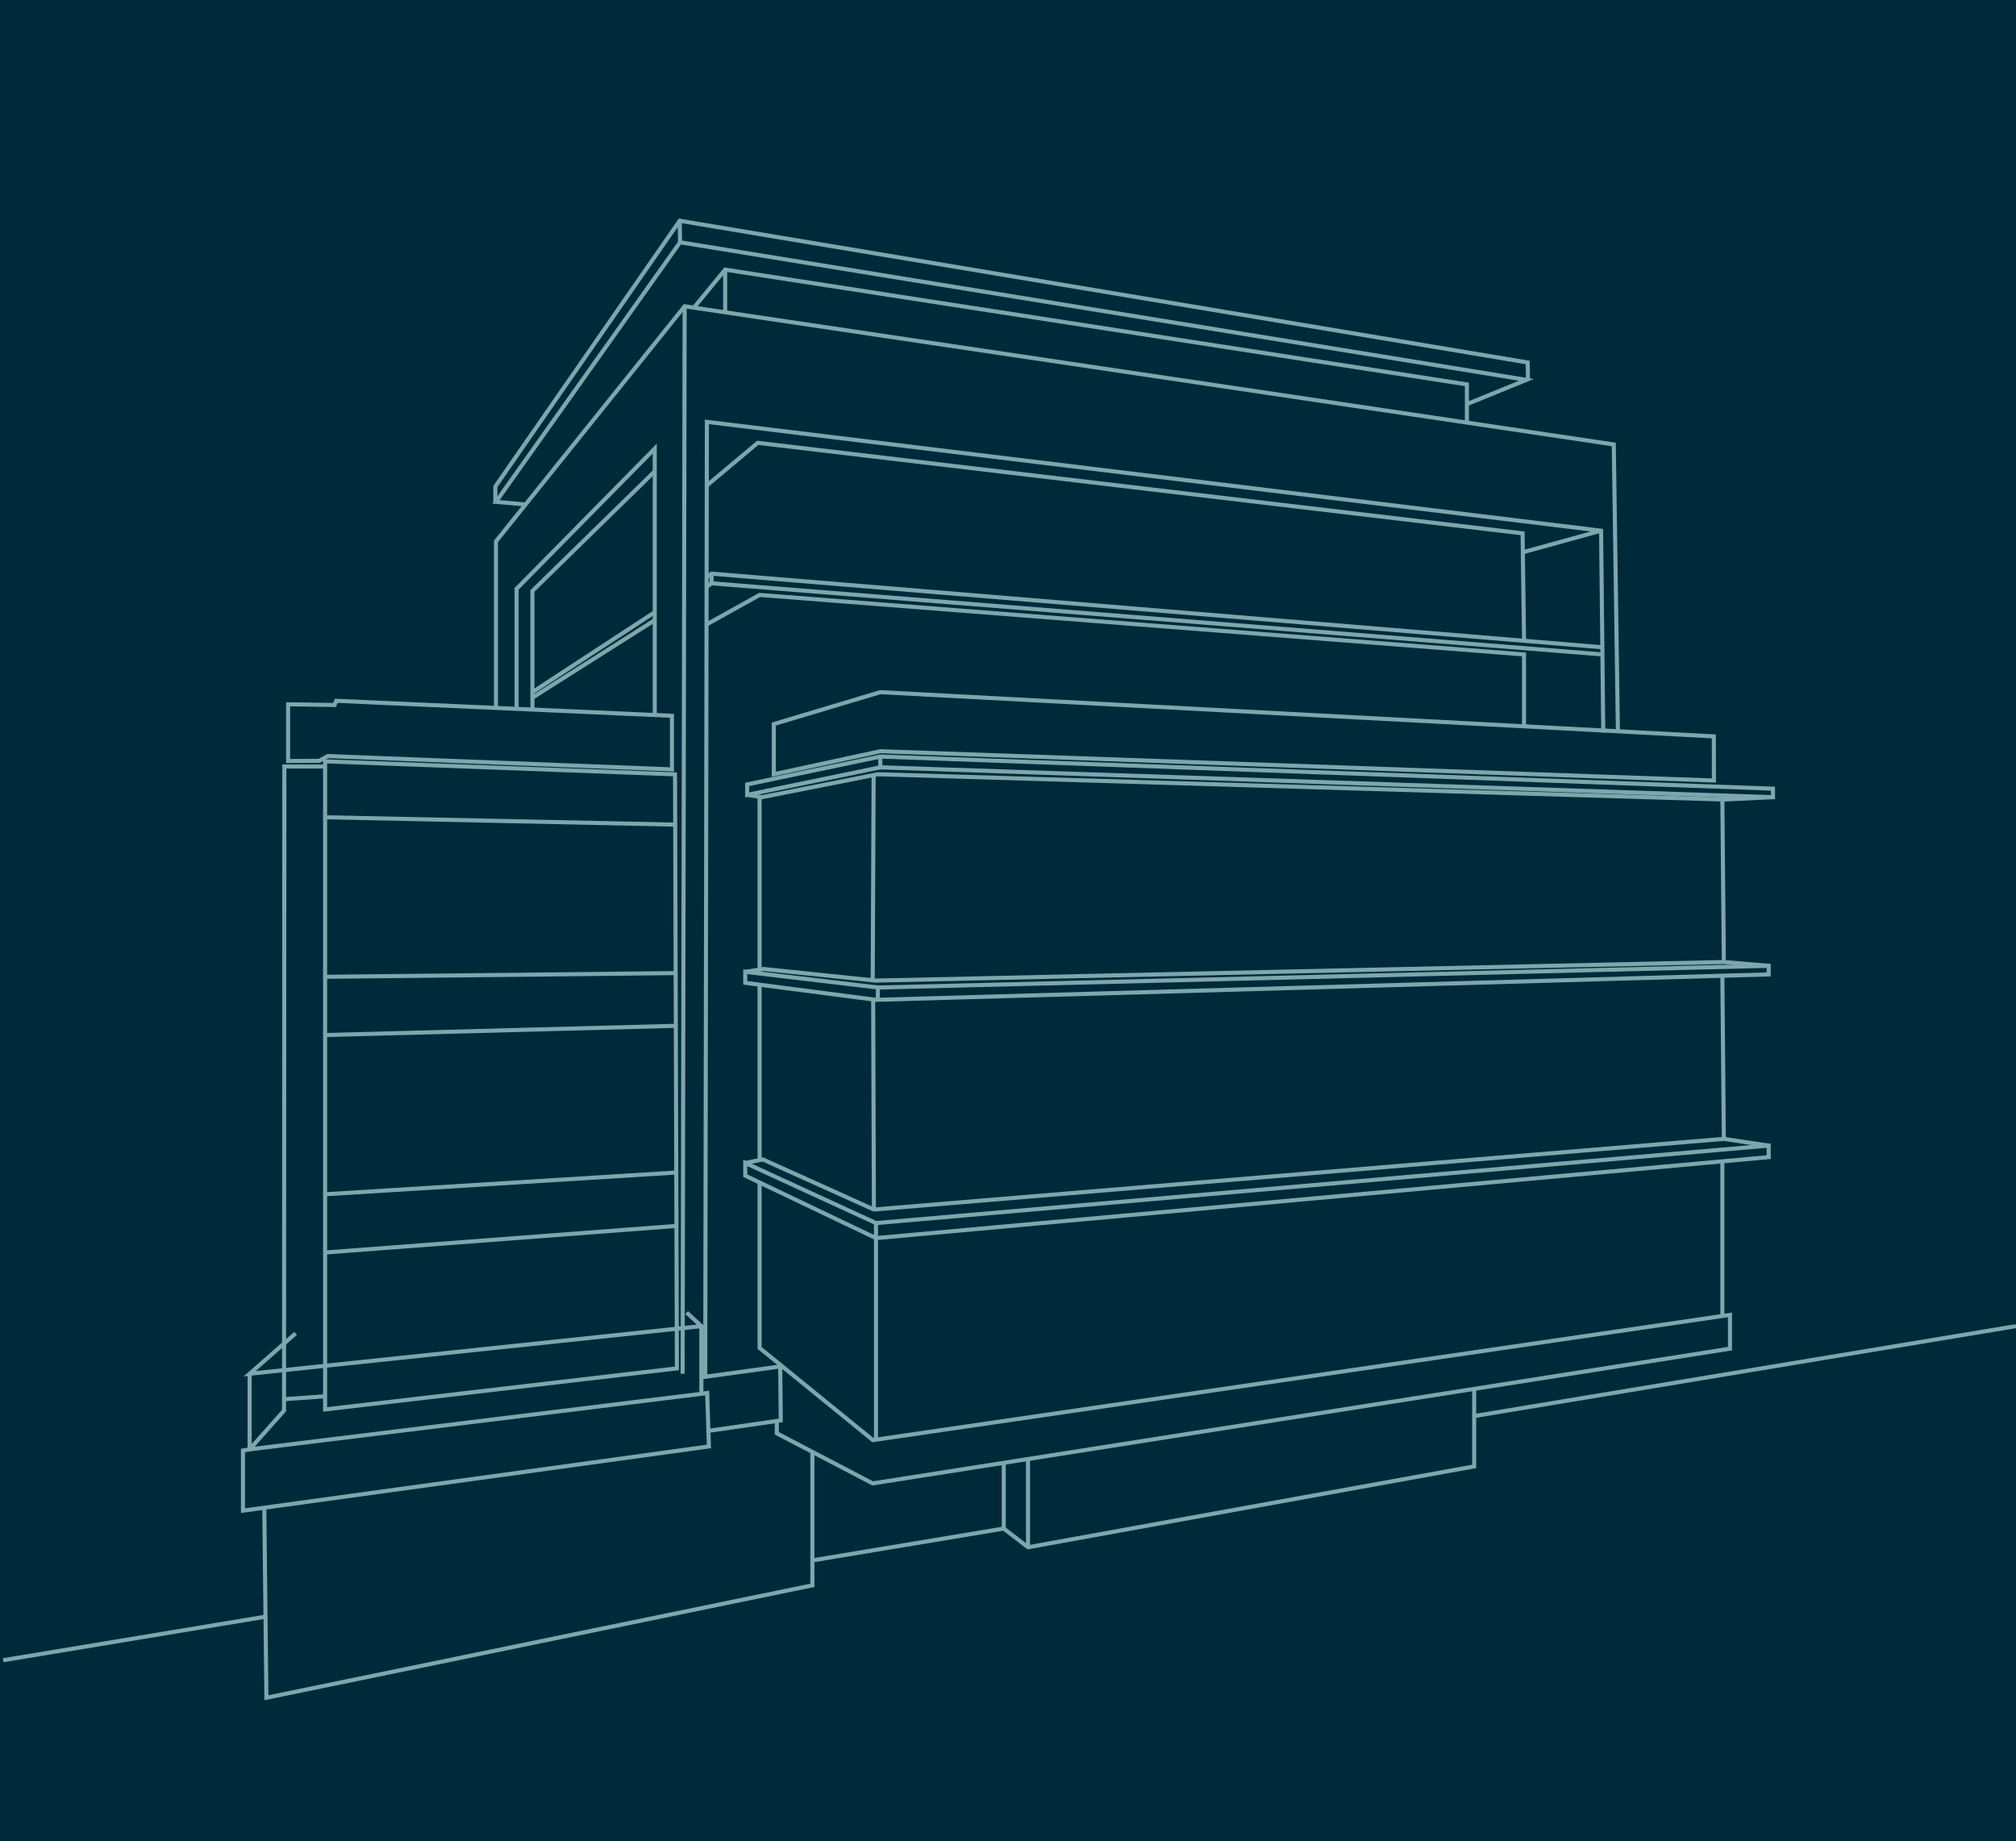 <?xml version="1.0" encoding="UTF-8"?>
<svg id="Layer_1" data-name="Layer 1" xmlns="http://www.w3.org/2000/svg" viewBox="0 0 809.61 739.43">
  <defs>
    <style>
      .cls-1 {
        fill: none;
        stroke: #7ca7ad;
        stroke-miterlimit: 10;
        stroke-width: 1.64px;
      }

      .cls-2 {
        fill: #00293a;
      }
    </style>
  </defs>
  <rect class="cls-2" width="809.61" height="739.43"/>
  <g>
    <polyline class="cls-1" points="199.17 284.31 199.17 217.42 274.95 123 648.08 178.49 649.75 294.28"/>
    <polyline class="cls-1" points="207.45 284.68 207.45 236.47 262.94 180.15 262.94 287.82"/>
    <polyline class="cls-1" points="213.82 284.96 213.82 237.32 262.94 189.28"/>
    <line class="cls-1" x1="274.95" y1="123" x2="274.14" y2="551.69"/>
    <polyline class="cls-1" points="211.06 202.6 199.17 201.54 273.11 97.3 612.98 152.56 589.07 162.31"/>
    <polyline class="cls-1" points="589.09 169.72 589.09 154.37 291.22 108.28 278.65 123.55"/>
    <line class="cls-1" x1="291.22" y1="108.28" x2="291.22" y2="125.41"/>
    <polyline class="cls-1" points="198.93 201.76 198.93 195.38 272.96 88.66 613.5 145.57 613.63 152.4"/>
    <line class="cls-1" x1="273.11" y1="97.3" x2="272.96" y2="88.66"/>
    <polyline class="cls-1" points="283.83 195 304.3 177.84 611.46 214.19 612.04 256.98"/>
    <line class="cls-1" x1="611.46" y1="221.81" x2="642.97" y2="213.13"/>
    <polyline class="cls-1" points="283.83 231.81 285.78 230.37 643.48 259.94"/>
    <polyline class="cls-1" points="643.51 262.82 285.74 234.25 283.83 235.59"/>
    <line class="cls-1" x1="285.74" y1="234.25" x2="285.78" y2="230.37"/>
    <line class="cls-1" x1="213.82" y1="277.97" x2="262.94" y2="245.85"/>
    <line class="cls-1" x1="213.82" y1="280.17" x2="262.94" y2="249.06"/>
    <polygon class="cls-1" points="269.85 308.98 269.85 287.46 135.04 281.44 134.35 283.12 115.7 282.83 115.7 305.62 128.14 305.55 131.63 303.63 269.85 308.98"/>
    <polygon class="cls-1" points="271.09 310.97 271.83 549.53 130.56 566.02 130.56 305.74 271.09 310.97"/>
    <polyline class="cls-1" points="130.56 307.83 114.19 307.83 114.07 566.49 100.25 582.05 97.58 582.51 97.58 606.67 284.69 580.89 284 559.43 281.67 559.75"/>
    <polyline class="cls-1" points="118.72 535.47 100.25 551.69 281.67 532.57 275.75 527.11"/>
    <polyline class="cls-1" points="281.67 532.57 281.67 559.75 100.25 582.05 100.25 551.69"/>
    <polyline class="cls-1" points="106.14 605.49 106.99 681.8 326.25 636.66 326.25 583.05"/>
    <path class="cls-1" d="m284.49,574.63s29.06-4.2,29.06-4.2l-.22-21.67-30.11,4.14.66-383.48,359.1,43.71.88,81.04"/>
    <polyline class="cls-1" points="311.96 570.66 311.96 575.61 350.47 595.73 694.74 541.62 694.74 528.05 350.56 578.34 305.05 541.33 305.05 474.92"/>
    <polygon class="cls-1" points="299.29 472.14 351.79 497.22 710.29 464.7 710.29 460.06 351.79 491.18 299.29 467.03 299.29 472.14"/>
    <polyline class="cls-1" points="351.79 491.18 351.79 497.22 351.79 578.17"/>
    <polyline class="cls-1" points="299.29 467.03 306.36 465.63 350.95 485.74 692.28 457.37 710.29 460.06"/>
    <line class="cls-1" x1="691.69" y1="466.39" x2="691.69" y2="528.49"/>
    <line class="cls-1" x1="692.28" y1="457.37" x2="691.69" y2="392.08"/>
    <polygon class="cls-1" points="710.29 387.87 710.29 391.32 351.79 401.53 299.29 394.7 299.29 390.27 352.6 396.58 710.29 387.87"/>
    <line class="cls-1" x1="352.5" y1="401.53" x2="352.6" y2="396.58"/>
    <line class="cls-1" x1="305.05" y1="465.89" x2="305.05" y2="395.45"/>
    <polyline class="cls-1" points="299.29 390.27 306.74 389.14 351.65 393.8 692.28 386.34 710.29 387.87"/>
    <line class="cls-1" x1="692.28" y1="386.34" x2="691.69" y2="321.08"/>
    <line class="cls-1" x1="305.05" y1="389.4" x2="305.05" y2="320.3"/>
    <polygon class="cls-1" points="300.06 319.21 353.52 308.15 712.02 320.14 712.02 316.73 353.52 303.83 300.06 315.02 300.06 319.21"/>
    <line class="cls-1" x1="353.52" y1="309.04" x2="353.52" y2="303.83"/>
    <polyline class="cls-1" points="300.06 319.21 306 320.14 352.54 310.93 692.28 321.08 712.02 320.14"/>
    <line class="cls-1" x1="350.48" y1="393.68" x2="350.84" y2="311.26"/>
    <line class="cls-1" x1="350.66" y1="401.53" x2="350.95" y2="485.74"/>
    <polygon class="cls-1" points="310.76 310.93 310.76 290.78 353.52 277.97 688.26 295.73 688.29 313.45 353.52 301.69 310.76 310.93"/>
    <polyline class="cls-1" points="283.74 250.78 305.05 238.92 612.04 262.82 612.04 291.68"/>
    <polyline class="cls-1" points="326.25 626.65 403.1 613.86 412.84 621.37 592.02 588.9 592.02 557.77"/>
    <line class="cls-1" x1="412.84" y1="621.37" x2="412.84" y2="585.93"/>
    <line class="cls-1" x1="403.1" y1="613.86" x2="403.1" y2="587.46"/>
    <line class="cls-1" x1="130.56" y1="560.73" x2="114.08" y2="561.91"/>
    <line class="cls-1" x1="130.56" y1="392.27" x2="271.34" y2="390.79"/>
    <line class="cls-1" x1="271.4" y1="411.96" x2="130.56" y2="415.66"/>
    <line class="cls-1" x1="130.56" y1="479.61" x2="271.58" y2="470.88"/>
    <line class="cls-1" x1="271.4" y1="492.34" x2="130.56" y2="503"/>
    <line class="cls-1" x1="130.56" y1="328.21" x2="271.34" y2="331.17"/>
    <line class="cls-1" x1="592.02" y1="568.68" x2="809.61" y2="532.57"/>
    <line class="cls-1" x1="1.27" y1="666.74" x2="106.63" y2="649.25"/>
  </g>
</svg>